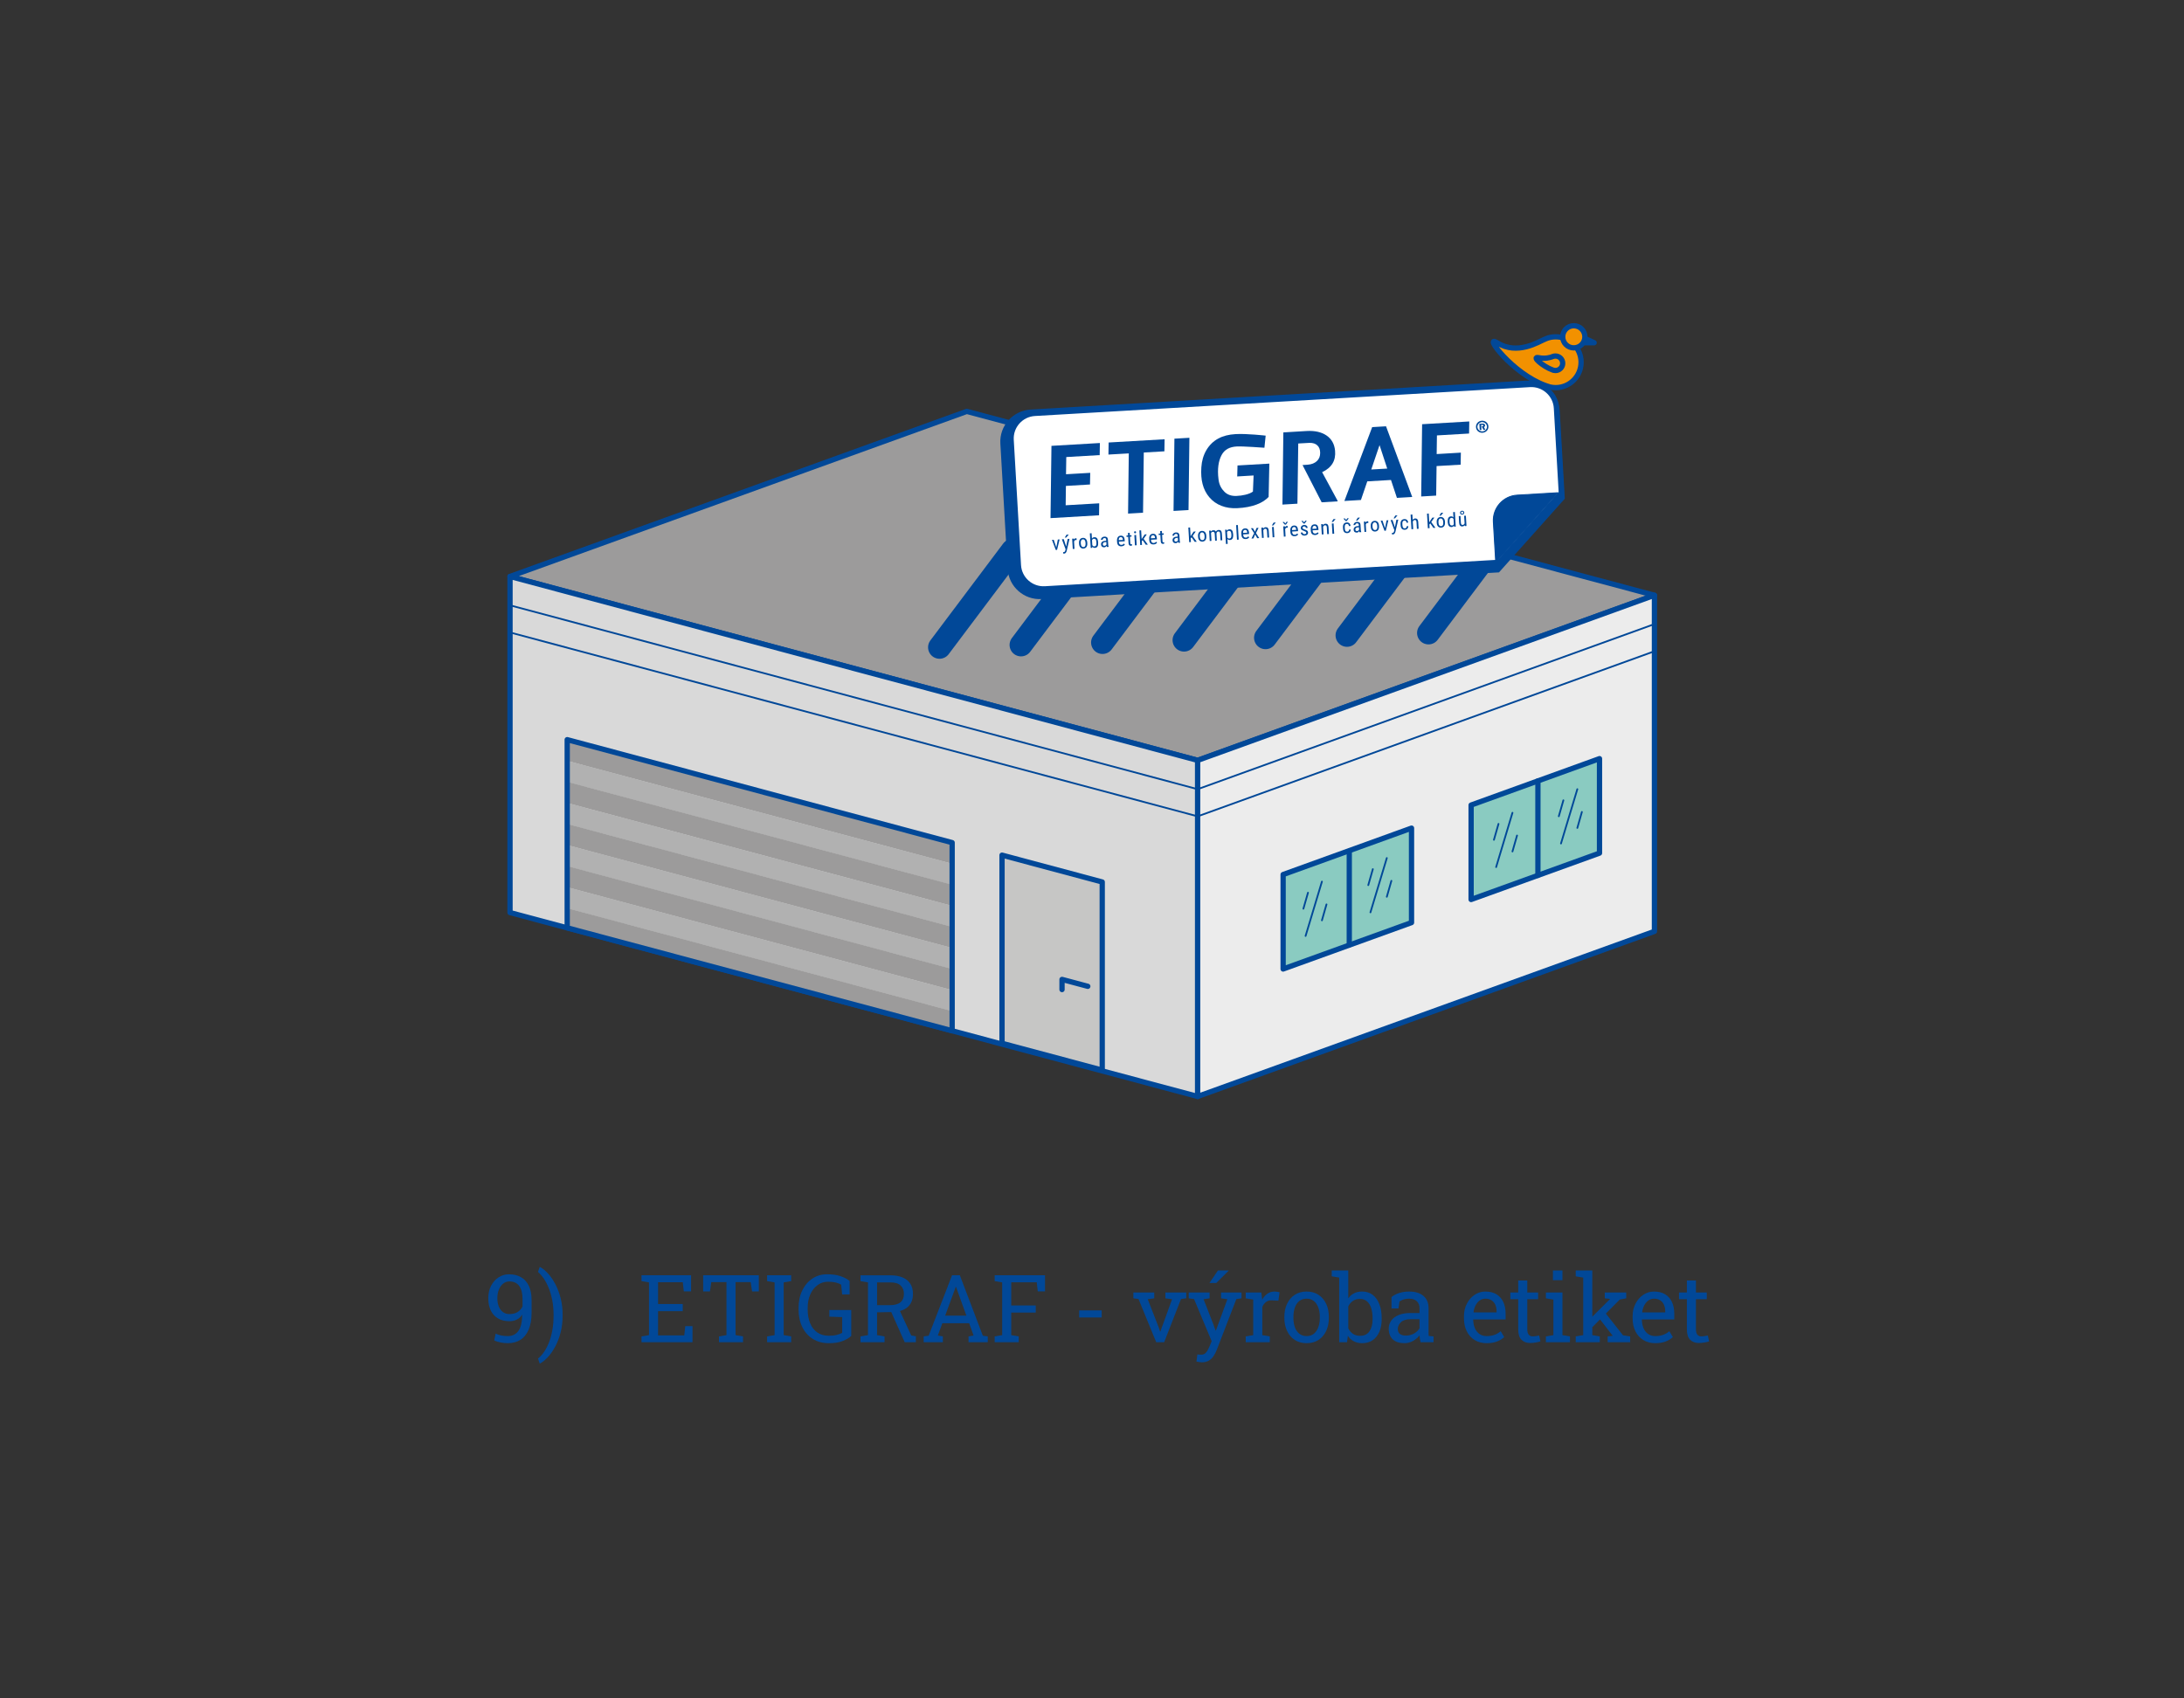 <?xml version="1.0" encoding="utf-8"?>
<!-- Generator: Adobe Illustrator 16.0.3, SVG Export Plug-In . SVG Version: 6.00 Build 0)  -->
<!DOCTYPE svg PUBLIC "-//W3C//DTD SVG 1.1//EN" "http://www.w3.org/Graphics/SVG/1.1/DTD/svg11.dtd">
<svg version="1.1" id="Vrstva_1" xmlns="http://www.w3.org/2000/svg" xmlns:xlink="http://www.w3.org/1999/xlink" x="0px" y="0px"
	 width="255.118px" height="198.425px" viewBox="0 0 255.118 198.425" enable-background="new 0 0 255.118 198.425"
	 xml:space="preserve">
<rect x="0" y="0" width="255.118" height="198.425" fill="#333333" stroke="none"/>
<polygon fill="#9C9B9B" points="139.897,88.832 59.575,67.349 112.934,48.063 193.258,69.546 "/>
<polygon fill="none" stroke="#014898" stroke-width="0.617" stroke-linecap="round" stroke-linejoin="round" stroke-miterlimit="10" points="
	139.897,88.832 59.575,67.349 112.934,48.063 193.258,69.546 "/>
<polygon fill="#D9D9D9" points="139.901,88.832 139.901,128.1 59.577,106.619 59.577,67.349 "/>
<polygon fill="none" stroke="#014898" stroke-width="0.617" stroke-linecap="round" stroke-linejoin="round" stroke-miterlimit="10" points="
	139.901,88.832 139.901,128.1 59.577,106.619 59.577,67.349 "/>
<line fill="none" x1="59.577" y1="70.718" x2="139.901" y2="92.202"/>
<line fill="none" stroke="#014898" stroke-width="0.206" stroke-linecap="round" stroke-linejoin="round" stroke-miterlimit="10" x1="59.577" y1="70.718" x2="139.901" y2="92.202"/>
<polygon fill="#9C9B9B" points="111.223,98.444 111.223,100.921 66.256,88.896 66.256,86.416 "/>
<polygon fill="#B1B1B1" points="111.223,100.903 111.223,103.382 66.256,91.357 66.256,88.879 "/>
<polygon fill="#9C9B9B" points="111.223,103.365 111.223,105.843 66.256,93.818 66.256,91.338 "/>
<polygon fill="#B1B1B1" points="111.223,105.826 111.223,108.303 66.256,96.278 66.256,93.801 "/>
<polygon fill="#9C9B9B" points="111.223,108.287 111.223,110.765 66.256,98.74 66.256,96.262 "/>
<polygon fill="#B1B1B1" points="111.223,110.746 111.223,113.225 66.256,101.203 66.256,98.72 "/>
<polygon fill="#9C9B9B" points="111.223,113.208 111.223,115.687 66.256,103.664 66.256,101.182 "/>
<polygon fill="#B1B1B1" points="111.223,115.669 111.223,118.145 66.256,106.121 66.256,103.642 "/>
<polygon fill="#9C9B9B" points="111.223,118.13 111.223,120.607 66.256,108.582 66.256,106.104 "/>
<polygon fill="#ECECEC" points="193.258,69.546 193.258,108.814 139.899,128.1 139.899,88.835 "/>
<polygon fill="none" stroke="#014898" stroke-width="0.617" stroke-linecap="round" stroke-linejoin="round" stroke-miterlimit="10" points="
	193.258,69.546 193.258,108.814 139.899,128.1 139.899,88.835 "/>
<line fill="none" x1="139.901" y1="92.202" x2="193.258" y2="72.913"/>
<line fill="none" stroke="#014898" stroke-width="0.206" stroke-linecap="round" stroke-linejoin="round" stroke-miterlimit="10" x1="139.901" y1="92.202" x2="193.258" y2="72.913"/>
<line fill="none" x1="59.577" y1="73.89" x2="139.901" y2="95.375"/>
<line fill="none" stroke="#014898" stroke-width="0.206" stroke-linecap="round" stroke-linejoin="round" stroke-miterlimit="10" x1="59.577" y1="73.89" x2="139.901" y2="95.375"/>
<line fill="none" x1="139.901" y1="95.375" x2="193.258" y2="76.086"/>
<line fill="none" stroke="#014898" stroke-width="0.206" stroke-linecap="round" stroke-linejoin="round" stroke-miterlimit="10" x1="139.901" y1="95.375" x2="193.258" y2="76.086"/>
<polygon fill="#8ACBC1" points="164.883,96.751 164.883,107.789 149.885,113.21 149.885,102.173 "/>
<polygon fill="none" stroke="#014898" stroke-width="0.617" stroke-linecap="round" stroke-linejoin="round" stroke-miterlimit="10" points="
	164.883,96.751 164.883,107.789 149.885,113.21 149.885,102.173 "/>
<polygon fill="#8ACBC1" points="186.842,88.633 186.842,99.672 171.844,105.091 171.844,94.056 "/>
<polygon fill="none" stroke="#014898" stroke-width="0.617" stroke-linecap="round" stroke-linejoin="round" stroke-miterlimit="10" points="
	186.842,88.633 186.842,99.672 171.844,105.091 171.844,94.056 "/>
<line fill="none" stroke="#014898" stroke-width="2.674" stroke-linecap="round" stroke-linejoin="round" stroke-miterlimit="10" x1="118.26" y1="64.298" x2="109.747" y2="75.626"/>
<line fill="none" stroke="#014898" stroke-width="2.674" stroke-linecap="round" stroke-linejoin="round" stroke-miterlimit="10" x1="127.778" y1="64.019" x2="119.268" y2="75.348"/>
<line fill="none" stroke="#014898" stroke-width="2.674" stroke-linecap="round" stroke-linejoin="round" stroke-miterlimit="10" x1="137.299" y1="63.741" x2="128.788" y2="75.067"/>
<line fill="none" stroke="#014898" stroke-width="2.674" stroke-linecap="round" stroke-linejoin="round" stroke-miterlimit="10" x1="146.819" y1="63.461" x2="138.307" y2="74.789"/>
<line fill="none" stroke="#014898" stroke-width="2.674" stroke-linecap="round" stroke-linejoin="round" stroke-miterlimit="10" x1="156.338" y1="63.181" x2="147.827" y2="74.508"/>
<line fill="none" stroke="#014898" stroke-width="2.674" stroke-linecap="round" stroke-linejoin="round" stroke-miterlimit="10" x1="165.858" y1="62.9" x2="157.346" y2="74.231"/>
<line fill="none" stroke="#014898" stroke-width="2.674" stroke-linecap="round" stroke-linejoin="round" stroke-miterlimit="10" x1="175.379" y1="62.621" x2="166.868" y2="73.95"/>
<path fill="#FFFFFF" d="M181.374,48.049c-0.096-1.617-1.485-2.851-3.113-2.755l-57.817,3.374c-1.625,0.095-2.863,1.484-2.77,3.101
	l0.85,14.642c0.094,1.622,1.486,2.854,3.111,2.759l53.08-3.1l7.232-8.099L181.374,48.049z"/>
<path fill="none" stroke="#014898" stroke-width="1.645" stroke-miterlimit="10" d="M181.374,48.049
	c-0.096-1.617-1.485-2.851-3.113-2.755l-57.817,3.374c-1.625,0.095-2.863,1.484-2.77,3.101l0.85,14.642
	c0.094,1.622,1.486,2.854,3.111,2.759l53.08-3.1l7.232-8.099L181.374,48.049z"/>
<path fill="#FFFFFF" d="M181.813,47.677c-0.094-1.618-1.488-2.853-3.109-2.757l-57.822,3.373c-1.623,0.095-2.863,1.484-2.77,3.103
	l0.848,14.641c0.096,1.62,1.486,2.854,3.113,2.76l53.08-3.101l7.232-8.099L181.813,47.677z"/>
<path fill="none" stroke="#014898" stroke-width="0.617" stroke-miterlimit="10" d="M181.813,47.677
	c-0.094-1.618-1.488-2.853-3.109-2.757l-57.822,3.373c-1.623,0.095-2.863,1.484-2.77,3.103l0.848,14.641
	c0.096,1.62,1.486,2.854,3.113,2.76l53.08-3.101l7.232-8.099L181.813,47.677z"/>
<path fill="#014898" d="M181.979,57.568l-4.756,0.281c-1.631,0.094-2.873,1.491-2.779,3.122l0.279,4.754L181.979,57.568z"/>
<path fill="none" stroke="#014898" stroke-width="0.112" stroke-linejoin="round" stroke-miterlimit="10" d="M181.979,57.568
	l-4.756,0.281c-1.631,0.094-2.873,1.491-2.779,3.122l0.279,4.754L181.979,57.568z"/>
<polygon fill="#014898" points="127.325,56.604 124.512,56.771 124.483,59.031 128.401,58.803 128.383,60.202 122.713,60.534 
	122.823,52.089 128.481,51.758 128.456,53.169 124.555,53.397 124.524,55.407 127.352,55.242 "/>
<polygon fill="#014898" points="136.016,52.728 133.608,52.868 133.52,59.902 131.772,60.004 131.856,52.972 129.479,53.107 
	129.502,51.698 136.04,51.319 "/>
<polygon fill="#014898" points="138.833,59.591 137.083,59.693 137.186,51.251 138.936,51.147 "/>
<path fill="#014898" d="M148.192,58.058c-0.342,0.35-0.752,0.641-1.398,0.885c-0.646,0.244-1.397,0.386-2.26,0.426
	c-0.678,0.038-1.297-0.056-1.854-0.272c-0.56-0.214-1.027-0.546-1.408-0.992c-0.379-0.445-0.646-0.965-0.795-1.553
	c-0.146-0.548-0.194-1.199-0.146-1.95c0.047-0.755,0.244-1.425,0.588-2.013c0.346-0.586,0.805-1.035,1.383-1.35
	c0.574-0.313,1.246-0.475,2.012-0.521c1.326-0.08,3.531,0.178,3.531,0.178l-0.146,1.415c0,0-2.494-0.188-3.219-0.15
	c-0.844,0.044-1.434,0.355-1.779,0.997c-0.361,0.67-0.521,1.615-0.363,2.842c0.072,0.656,0.353,1.122,0.701,1.463
	c0.353,0.345,0.814,0.502,1.398,0.477c0.678-0.024,1.494-0.19,1.92-0.509l0.078-1.881l-1.914,0.114l0.035-1.283l3.717-0.217
	L148.192,58.058z"/>
<path fill="#014898" d="M151.598,55.758l-0.043,3.089l-1.75,0.104l0.107-8.432l2.709-0.164c0.963-0.056,1.741,0.12,2.336,0.524
	c0.592,0.406,0.924,1,0.996,1.78c0.108,1.152-0.396,1.985-1.513,2.505l1.795,3.318l0.015,0.092l-1.863,0.109l-2.234-4.351
	l0.594-0.039c0.461-0.036,0.82-0.177,1.084-0.427c0.26-0.249,0.392-0.574,0.381-0.976c-0.006-0.373-0.114-0.661-0.332-0.858
	c-0.211-0.202-0.518-0.298-0.909-0.292l-1.32,0.073l-0.034,2.536L151.598,55.758z"/>
<path fill="#014898" d="M160.182,54.852l1.863-0.108l-0.898-2.741L160.182,54.852z M162.483,56.077l-2.768,0.162l-0.742,2.175
	l-1.932,0.116l3.246-8.629l1.618-0.096l3.06,8.258l-1.787,0.105L162.483,56.077z"/>
<polygon fill="#014898" points="170.622,54.287 167.809,54.452 167.762,57.902 166.012,58.004 166.12,49.561 171.629,49.239 
	171.606,50.65 167.852,50.87 167.821,53.049 170.647,52.882 "/>
<path fill="#014898" d="M173.665,50.035c-0.024,0.068-0.063,0.128-0.11,0.178c-0.048,0.056-0.104,0.099-0.173,0.131
	c-0.065,0.034-0.135,0.05-0.213,0.057c-0.071,0.004-0.145-0.007-0.213-0.03c-0.069-0.026-0.133-0.063-0.186-0.108
	c-0.057-0.049-0.1-0.104-0.135-0.167c-0.031-0.063-0.051-0.132-0.055-0.203c-0.006-0.073,0.008-0.146,0.032-0.211
	c0.027-0.067,0.064-0.127,0.115-0.182c0.047-0.052,0.104-0.095,0.168-0.126c0.065-0.032,0.138-0.054,0.211-0.059
	c0.074-0.002,0.146,0.007,0.216,0.034c0.069,0.022,0.131,0.06,0.186,0.104c0.053,0.049,0.102,0.104,0.133,0.17
	c0.033,0.063,0.053,0.131,0.057,0.205C173.702,49.899,173.69,49.969,173.665,50.035 M173.793,49.538
	c-0.045-0.086-0.101-0.154-0.168-0.215c-0.07-0.059-0.148-0.104-0.24-0.133c-0.092-0.031-0.188-0.043-0.287-0.037
	c-0.104,0.006-0.199,0.028-0.283,0.071c-0.086,0.04-0.16,0.092-0.221,0.159c-0.063,0.066-0.109,0.145-0.141,0.233
	c-0.031,0.088-0.05,0.185-0.039,0.284c0.004,0.1,0.026,0.19,0.069,0.272c0.039,0.086,0.097,0.156,0.162,0.213
	c0.069,0.061,0.149,0.104,0.242,0.137c0.092,0.031,0.188,0.041,0.291,0.038c0.104-0.007,0.194-0.032,0.282-0.072
	c0.086-0.042,0.158-0.096,0.222-0.161c0.062-0.066,0.108-0.143,0.142-0.233c0.032-0.084,0.045-0.178,0.041-0.278
	C173.86,49.714,173.834,49.624,173.793,49.538"/>
<path fill="#014898" d="M173.036,49.963l0.014,0.267l-0.198,0.011l-0.045-0.729l0.364-0.021c0.015,0,0.035,0,0.064,0
	c0.031,0,0.064,0.006,0.1,0.017c0.033,0.012,0.064,0.03,0.092,0.06c0.029,0.03,0.046,0.069,0.048,0.125
	c0.002,0.035-0.002,0.063-0.015,0.087c-0.01,0.026-0.021,0.043-0.035,0.061l-0.045,0.035l-0.034,0.021l0.157,0.31l-0.215,0.012
	l-0.209-0.402h0.012l0.035-0.003c0.027-0.002,0.06-0.008,0.092-0.024c0.033-0.013,0.05-0.042,0.048-0.086
	c-0.002-0.022-0.015-0.041-0.033-0.054c-0.019-0.013-0.051-0.019-0.103-0.017l-0.112,0.006l0.01,0.18L173.036,49.963z"/>
<polygon fill="#014898" points="123.387,63.952 123.569,63.032 123.774,63.02 123.477,64.244 123.327,64.252 122.883,63.074 
	123.088,63.063 "/>
<path fill="#014898" d="M124.584,62.469l0.26-0.015l-0.291,0.343l-0.174,0.01L124.584,62.469z M124.54,63.854l0.176-0.886
	l0.217-0.015l-0.326,1.396c-0.023,0.103-0.063,0.184-0.117,0.242c-0.053,0.056-0.115,0.086-0.184,0.09
	c-0.029,0.002-0.066-0.003-0.109-0.011l-0.008-0.166l0.045,0.002c0.059-0.005,0.104-0.021,0.135-0.051
	c0.031-0.029,0.057-0.075,0.072-0.144l0.033-0.138l-0.434-1.169l0.219-0.013L124.54,63.854z"/>
<path fill="#014898" d="M125.766,63.091c-0.027-0.004-0.059-0.006-0.092-0.001c-0.105,0.004-0.174,0.063-0.209,0.177l0.049,0.86
	l-0.201,0.01l-0.072-1.2l0.201-0.014l0.008,0.122c0.049-0.098,0.121-0.151,0.223-0.157c0.033-0.002,0.061,0.002,0.08,0.011
	L125.766,63.091z"/>
<path fill="#014898" d="M126.254,63.537c0.008,0.124,0.037,0.218,0.092,0.288c0.055,0.067,0.125,0.098,0.209,0.095
	c0.178-0.011,0.264-0.144,0.254-0.394l-0.008-0.135c-0.008-0.123-0.037-0.219-0.092-0.286c-0.055-0.069-0.125-0.102-0.209-0.096
	c-0.084,0.004-0.148,0.043-0.195,0.117c-0.047,0.075-0.066,0.173-0.059,0.295L126.254,63.537z M126.043,63.436
	c-0.01-0.176,0.027-0.315,0.107-0.422c0.082-0.106,0.195-0.165,0.338-0.174c0.146-0.008,0.264,0.036,0.357,0.13
	c0.092,0.095,0.146,0.228,0.158,0.396l0.008,0.126c0.01,0.176-0.025,0.316-0.107,0.423s-0.193,0.162-0.342,0.171
	c-0.143,0.012-0.26-0.033-0.354-0.127c-0.092-0.094-0.146-0.224-0.158-0.393L126.043,63.436z"/>
<path fill="#014898" d="M128.069,63.318c-0.008-0.144-0.033-0.242-0.078-0.301c-0.045-0.057-0.111-0.085-0.205-0.076
	c-0.105,0.004-0.18,0.063-0.225,0.174l0.033,0.571c0.057,0.106,0.141,0.157,0.246,0.15c0.092-0.006,0.156-0.042,0.191-0.103
	c0.035-0.065,0.054-0.165,0.046-0.294L128.069,63.318z M128.278,63.418c0.01,0.187-0.014,0.331-0.08,0.43
	c-0.064,0.1-0.16,0.151-0.293,0.161c-0.133,0.006-0.236-0.042-0.309-0.147v0.143l-0.186,0.011l-0.102-1.705l0.203-0.014l0.039,0.637
	c0.061-0.106,0.152-0.164,0.277-0.17c0.137-0.008,0.24,0.032,0.316,0.12c0.07,0.09,0.113,0.229,0.127,0.417L128.278,63.418z"/>
<path fill="#014898" d="M129.016,63.765c0.051-0.006,0.096-0.019,0.141-0.05c0.043-0.029,0.072-0.064,0.094-0.105l-0.018-0.287
	l-0.115,0.008c-0.096,0.009-0.172,0.032-0.225,0.074c-0.053,0.046-0.078,0.104-0.072,0.177c0.002,0.067,0.02,0.119,0.051,0.144
	C128.903,63.753,128.948,63.77,129.016,63.765 M129.297,63.904c-0.014-0.024-0.025-0.067-0.035-0.129
	c-0.066,0.104-0.154,0.161-0.266,0.169c-0.113,0.008-0.203-0.02-0.271-0.077c-0.067-0.057-0.104-0.143-0.108-0.252
	c-0.009-0.121,0.028-0.224,0.108-0.299c0.084-0.077,0.198-0.118,0.349-0.13l0.147-0.01l-0.007-0.128
	c-0.004-0.069-0.022-0.122-0.059-0.15c-0.035-0.027-0.086-0.039-0.152-0.035c-0.063,0.004-0.11,0.022-0.146,0.062
	c-0.037,0.038-0.053,0.083-0.051,0.138l-0.203,0.012c-0.004-0.063,0.015-0.123,0.045-0.181c0.037-0.059,0.084-0.104,0.146-0.139
	c0.063-0.036,0.133-0.057,0.211-0.061c0.127-0.007,0.225,0.017,0.295,0.072c0.07,0.06,0.107,0.145,0.117,0.265l0.035,0.604
	c0.008,0.092,0.022,0.173,0.053,0.239l0.002,0.019L129.297,63.904z"/>
<path fill="#014898" d="M130.918,62.752c-0.084,0.005-0.146,0.035-0.185,0.095c-0.037,0.058-0.055,0.145-0.053,0.263l0.487-0.026
	l-0.002-0.029c-0.01-0.111-0.037-0.192-0.078-0.236C131.051,62.767,130.993,62.747,130.918,62.752 M131.004,63.827
	c-0.156,0.01-0.277-0.03-0.363-0.112c-0.09-0.085-0.139-0.213-0.15-0.386l-0.012-0.146c-0.006-0.179,0.023-0.321,0.1-0.428
	c0.078-0.107,0.187-0.163,0.328-0.172c0.146-0.008,0.258,0.031,0.334,0.115c0.078,0.084,0.123,0.223,0.135,0.411l0.008,0.13
	l-0.692,0.039l0.002,0.029c0.007,0.128,0.037,0.221,0.093,0.275c0.055,0.058,0.127,0.082,0.223,0.076
	c0.059-0.005,0.109-0.019,0.154-0.044c0.045-0.021,0.084-0.059,0.123-0.111l0.11,0.121
	C131.315,63.747,131.184,63.814,131.004,63.827"/>
<path fill="#014898" d="M131.963,62.251l0.014,0.292l0.191-0.012l0.008,0.159l-0.186,0.012l0.04,0.747
	c0.005,0.045,0.015,0.081,0.031,0.104c0.017,0.023,0.045,0.036,0.084,0.031c0.026-0.002,0.058-0.008,0.082-0.018l0.008,0.167
	c-0.049,0.015-0.094,0.024-0.141,0.03c-0.082,0.005-0.144-0.021-0.189-0.076c-0.047-0.05-0.071-0.128-0.075-0.229l-0.043-0.746
	l-0.191,0.011l-0.01-0.158l0.188-0.011l-0.017-0.292L131.963,62.251z"/>
<path fill="#014898" d="M132.78,63.702l-0.205,0.011l-0.068-1.2l0.203-0.014L132.78,63.702z M132.706,62.183
	c0.002,0.031-0.004,0.059-0.022,0.08c-0.019,0.025-0.045,0.039-0.084,0.041c-0.039,0.002-0.067-0.008-0.091-0.028
	c-0.02-0.021-0.03-0.049-0.032-0.082c-0.002-0.033,0.006-0.06,0.024-0.087c0.019-0.022,0.043-0.037,0.082-0.037
	c0.041-0.004,0.068,0.008,0.092,0.029C132.694,62.121,132.706,62.148,132.706,62.183"/>
<polygon fill="#014898" points="133.473,63.109 133.372,63.234 133.397,63.665 133.194,63.677 133.094,61.972 133.297,61.959 
	133.358,62.979 133.715,62.439 133.958,62.429 133.59,62.951 134.081,63.627 133.844,63.641 "/>
<path fill="#014898" d="M134.674,62.531c-0.084,0.005-0.146,0.04-0.182,0.096c-0.035,0.059-0.056,0.146-0.054,0.265l0.485-0.028
	v-0.028c-0.01-0.111-0.036-0.192-0.075-0.239C134.807,62.55,134.75,62.525,134.674,62.531 M134.762,63.606
	c-0.154,0.009-0.275-0.027-0.365-0.112c-0.088-0.083-0.137-0.214-0.148-0.385l-0.008-0.146c-0.012-0.178,0.021-0.32,0.096-0.429
	c0.074-0.104,0.185-0.163,0.328-0.17c0.146-0.011,0.256,0.027,0.336,0.114c0.074,0.084,0.123,0.224,0.135,0.411l0.007,0.13
	l-0.692,0.04l0.002,0.03c0.008,0.127,0.039,0.22,0.092,0.272c0.053,0.056,0.127,0.082,0.223,0.078
	c0.057-0.005,0.111-0.021,0.156-0.044c0.043-0.022,0.086-0.062,0.121-0.109l0.115,0.117
	C135.071,63.528,134.944,63.598,134.762,63.606"/>
<path fill="#014898" d="M135.721,62.032l0.016,0.289l0.188-0.01l0.011,0.159l-0.188,0.01l0.043,0.747
	c0.002,0.047,0.015,0.082,0.027,0.107c0.021,0.022,0.051,0.032,0.088,0.03c0.027-0.003,0.053-0.008,0.082-0.016l0.006,0.161
	c-0.043,0.02-0.092,0.029-0.141,0.031c-0.078,0.005-0.143-0.018-0.188-0.071c-0.043-0.053-0.07-0.13-0.076-0.231l-0.045-0.746
	l-0.189,0.011l-0.008-0.158l0.188-0.012l-0.016-0.289L135.721,62.032z"/>
<path fill="#014898" d="M137.37,63.276c0.049-0.002,0.096-0.019,0.142-0.049c0.043-0.029,0.073-0.065,0.092-0.105l-0.019-0.287
	l-0.112,0.007c-0.099,0.01-0.171,0.034-0.226,0.076c-0.055,0.045-0.078,0.102-0.074,0.174c0.004,0.068,0.021,0.118,0.052,0.147
	C137.252,63.269,137.301,63.28,137.37,63.276 M137.651,63.417c-0.018-0.025-0.027-0.067-0.035-0.13
	c-0.066,0.104-0.156,0.163-0.266,0.17c-0.115,0.006-0.203-0.02-0.27-0.077c-0.068-0.058-0.105-0.141-0.111-0.253
	c-0.006-0.121,0.031-0.223,0.113-0.299c0.082-0.076,0.194-0.117,0.344-0.13l0.15-0.008l-0.007-0.128
	c-0.004-0.071-0.024-0.123-0.06-0.151c-0.034-0.028-0.088-0.04-0.153-0.036c-0.06,0.004-0.108,0.023-0.146,0.063
	c-0.035,0.037-0.053,0.082-0.049,0.138l-0.203,0.011c-0.004-0.063,0.01-0.12,0.047-0.18c0.033-0.059,0.08-0.104,0.145-0.141
	c0.061-0.036,0.129-0.056,0.207-0.06c0.127-0.007,0.227,0.018,0.297,0.074c0.068,0.058,0.109,0.145,0.115,0.26l0.037,0.606
	c0.004,0.095,0.023,0.174,0.051,0.239l0.002,0.019L137.651,63.417z"/>
<polygon fill="#014898" points="139.19,62.773 139.088,62.9 139.114,63.33 138.913,63.344 138.813,61.637 139.014,61.625 
	139.075,62.646 139.432,62.106 139.676,62.093 139.311,62.617 139.797,63.291 139.561,63.305 "/>
<path fill="#014898" d="M140.155,62.726c0.008,0.126,0.039,0.22,0.092,0.286c0.055,0.069,0.123,0.1,0.209,0.096
	c0.18-0.011,0.267-0.14,0.256-0.391l-0.008-0.136c-0.008-0.125-0.039-0.219-0.094-0.289c-0.055-0.067-0.123-0.099-0.209-0.095
	c-0.084,0.006-0.146,0.044-0.195,0.118c-0.045,0.076-0.065,0.174-0.059,0.297L140.155,62.726z M139.946,62.622
	c-0.012-0.172,0.027-0.313,0.107-0.419c0.08-0.108,0.193-0.167,0.336-0.176c0.146-0.009,0.264,0.036,0.359,0.131
	c0.092,0.093,0.146,0.225,0.157,0.396l0.007,0.127c0.01,0.174-0.025,0.313-0.107,0.422c-0.082,0.105-0.193,0.163-0.338,0.171
	c-0.146,0.008-0.264-0.033-0.355-0.128c-0.094-0.094-0.146-0.224-0.158-0.39L139.946,62.622z"/>
<path fill="#014898" d="M141.432,61.99l0.012,0.11c0.07-0.093,0.168-0.143,0.293-0.15c0.137-0.009,0.238,0.045,0.299,0.157
	c0.07-0.121,0.178-0.185,0.316-0.192c0.23-0.016,0.354,0.117,0.377,0.395l0.047,0.806l-0.203,0.014l-0.047-0.791
	c-0.004-0.087-0.025-0.149-0.061-0.192c-0.035-0.039-0.088-0.058-0.164-0.053c-0.062,0.004-0.111,0.028-0.146,0.077
	c-0.035,0.05-0.055,0.108-0.057,0.18l0.045,0.805l-0.201,0.013l-0.049-0.799c-0.01-0.167-0.086-0.247-0.225-0.239
	c-0.103,0.007-0.17,0.06-0.207,0.161l0.053,0.9l-0.203,0.015l-0.07-1.204L141.432,61.99z"/>
<path fill="#014898" d="M143.838,62.398c-0.008-0.136-0.035-0.234-0.08-0.294c-0.049-0.062-0.117-0.091-0.213-0.086
	c-0.099,0.007-0.17,0.059-0.215,0.157l0.037,0.623c0.055,0.089,0.133,0.13,0.231,0.124c0.092-0.005,0.157-0.041,0.196-0.105
	c0.039-0.068,0.056-0.167,0.05-0.302L143.838,62.398z M144.047,62.496c0.012,0.191-0.017,0.336-0.08,0.433
	c-0.066,0.098-0.164,0.152-0.293,0.161c-0.125,0.004-0.225-0.036-0.297-0.122l0.031,0.574l-0.199,0.015l-0.099-1.665l0.185-0.011
	l0.02,0.133c0.061-0.107,0.156-0.163,0.283-0.174c0.137-0.006,0.24,0.033,0.313,0.122c0.074,0.087,0.117,0.225,0.129,0.406
	L144.047,62.496z"/>
<rect x="144.405" y="61.305" transform="matrix(-0.998 0.058 -0.058 -0.998 292.368 115.85)" fill="#014898" width="0.202" height="1.707"/>
<path fill="#014898" d="M145.44,61.903c-0.084,0.005-0.145,0.036-0.184,0.096c-0.035,0.059-0.055,0.146-0.053,0.262l0.489-0.027
	l-0.002-0.025c-0.012-0.113-0.039-0.194-0.078-0.242C145.573,61.921,145.516,61.897,145.44,61.903 M145.526,62.979
	c-0.154,0.009-0.275-0.03-0.363-0.114c-0.088-0.085-0.141-0.213-0.147-0.385l-0.011-0.146c-0.012-0.178,0.021-0.32,0.097-0.428
	c0.073-0.105,0.188-0.163,0.33-0.172c0.146-0.008,0.256,0.029,0.334,0.116c0.075,0.084,0.123,0.224,0.135,0.41l0.006,0.131
	l-0.692,0.041l0.004,0.027c0.008,0.128,0.037,0.222,0.092,0.276c0.051,0.055,0.127,0.081,0.219,0.074
	c0.061-0.004,0.115-0.018,0.158-0.044c0.043-0.021,0.084-0.06,0.121-0.108l0.115,0.117C145.836,62.9,145.708,62.97,145.526,62.979"
	/>
<polygon fill="#014898" points="146.594,62.129 146.782,61.679 147.016,61.665 146.715,62.278 147.094,62.865 146.86,62.88 
	146.614,62.441 146.422,62.904 146.186,62.918 146.499,62.29 146.125,61.717 146.36,61.704 "/>
<path fill="#014898" d="M147.538,61.633l0.014,0.131c0.072-0.105,0.171-0.161,0.294-0.17c0.219-0.013,0.34,0.123,0.358,0.405
	l0.047,0.798l-0.203,0.012L148,62.019c-0.004-0.091-0.025-0.158-0.062-0.197c-0.033-0.035-0.084-0.054-0.147-0.05
	c-0.054,0.004-0.097,0.021-0.133,0.056c-0.041,0.035-0.068,0.081-0.091,0.135l0.05,0.873l-0.201,0.012l-0.072-1.201L147.538,61.633z
	"/>
<path fill="#014898" d="M148.86,62.763l-0.201,0.011l-0.07-1.2l0.203-0.012L148.86,62.763z M148.77,61.058l0.258-0.016l-0.289,0.344
	l-0.17,0.009L148.77,61.058z"/>
<path fill="#014898" d="M150.422,61.648c-0.027-0.001-0.06-0.003-0.09-0.001c-0.105,0.005-0.176,0.066-0.209,0.18l0.047,0.858
	l-0.201,0.013l-0.07-1.201l0.199-0.013l0.01,0.122c0.049-0.1,0.121-0.15,0.223-0.158c0.033-0.002,0.06,0.002,0.08,0.012
	L150.422,61.648z M150.145,61.164l0.125-0.196l0.174-0.007v0.009l-0.232,0.318l-0.121,0.009l-0.264-0.292l-0.002-0.01l0.17-0.012
	L150.145,61.164z"/>
<path fill="#014898" d="M151.159,61.57c-0.084,0.005-0.145,0.036-0.182,0.095c-0.039,0.057-0.057,0.146-0.055,0.265l0.49-0.03
	v-0.026c-0.015-0.115-0.039-0.191-0.08-0.24C151.293,61.586,151.237,61.566,151.159,61.57 M151.245,62.646
	c-0.154,0.009-0.274-0.028-0.365-0.114c-0.084-0.084-0.137-0.212-0.147-0.386l-0.006-0.145c-0.013-0.18,0.021-0.319,0.094-0.428
	c0.076-0.106,0.187-0.167,0.33-0.175c0.146-0.006,0.259,0.032,0.336,0.117c0.074,0.087,0.121,0.223,0.134,0.412l0.01,0.13
	l-0.695,0.041l0.002,0.026c0.006,0.129,0.039,0.221,0.09,0.278c0.055,0.055,0.129,0.077,0.221,0.073
	c0.063-0.004,0.115-0.017,0.158-0.041c0.045-0.026,0.084-0.063,0.123-0.111l0.111,0.117
	C151.557,62.567,151.424,62.634,151.245,62.646"/>
<path fill="#014898" d="M152.338,61.037l0.125-0.197l0.176-0.01l0.002,0.01l-0.236,0.319l-0.121,0.011l-0.264-0.293v-0.011
	l0.17-0.01L152.338,61.037z M152.588,62.237c-0.002-0.044-0.019-0.079-0.053-0.108c-0.035-0.028-0.103-0.06-0.197-0.095
	c-0.111-0.037-0.191-0.07-0.238-0.1c-0.047-0.028-0.08-0.062-0.109-0.099c-0.023-0.039-0.035-0.085-0.041-0.141
	c-0.004-0.096,0.029-0.184,0.1-0.249c0.07-0.071,0.16-0.106,0.277-0.114c0.119-0.007,0.219,0.023,0.297,0.088
	c0.078,0.062,0.121,0.148,0.127,0.253l-0.203,0.012c-0.004-0.053-0.024-0.099-0.063-0.137c-0.041-0.036-0.088-0.049-0.146-0.047
	c-0.062,0.004-0.107,0.021-0.142,0.052c-0.028,0.033-0.045,0.075-0.043,0.124c0.005,0.04,0.019,0.073,0.043,0.093
	c0.027,0.024,0.089,0.052,0.185,0.087c0.158,0.047,0.264,0.1,0.32,0.148c0.059,0.053,0.09,0.12,0.094,0.205
	c0.006,0.104-0.027,0.188-0.099,0.257c-0.069,0.064-0.168,0.104-0.293,0.112c-0.129,0.006-0.235-0.022-0.319-0.09
	c-0.084-0.068-0.131-0.156-0.138-0.266l0.205-0.014c0.007,0.065,0.029,0.119,0.072,0.154c0.043,0.034,0.098,0.049,0.172,0.045
	c0.065-0.004,0.117-0.022,0.147-0.054C152.579,62.327,152.592,62.286,152.588,62.237"/>
<path fill="#014898" d="M153.547,61.431c-0.084,0.004-0.146,0.035-0.185,0.095c-0.036,0.056-0.055,0.146-0.053,0.265l0.489-0.032
	l-0.002-0.023c-0.012-0.113-0.041-0.193-0.08-0.242C153.68,61.446,153.624,61.427,153.547,61.431 M153.633,62.506
	c-0.158,0.008-0.275-0.029-0.365-0.114c-0.086-0.082-0.137-0.209-0.148-0.384l-0.008-0.146c-0.012-0.179,0.023-0.321,0.098-0.43
	c0.074-0.105,0.185-0.162,0.328-0.172c0.146-0.009,0.258,0.032,0.334,0.114c0.076,0.087,0.121,0.227,0.135,0.413l0.007,0.131
	l-0.691,0.039v0.028c0.009,0.13,0.039,0.222,0.093,0.274c0.055,0.056,0.129,0.084,0.223,0.075c0.061-0.002,0.111-0.017,0.156-0.042
	c0.043-0.022,0.084-0.061,0.123-0.109l0.11,0.119C153.944,62.429,153.815,62.495,153.633,62.506"/>
<path fill="#014898" d="M154.522,61.226l0.016,0.132c0.072-0.107,0.17-0.165,0.293-0.171c0.221-0.011,0.34,0.123,0.359,0.405
	l0.045,0.798l-0.203,0.014l-0.043-0.792c-0.008-0.094-0.025-0.157-0.061-0.195c-0.037-0.039-0.084-0.056-0.152-0.054
	c-0.049,0.003-0.092,0.023-0.133,0.06c-0.037,0.034-0.066,0.079-0.088,0.131l0.051,0.876l-0.203,0.009l-0.07-1.2L154.522,61.226z"/>
<path fill="#014898" d="M155.85,62.354l-0.205,0.013l-0.07-1.202l0.203-0.013L155.85,62.354z M155.756,60.65l0.26-0.015
	l-0.291,0.341l-0.17,0.013L155.756,60.65z"/>
<path fill="#014898" d="M157.249,60.75l0.125-0.195l0.176-0.011v0.011l-0.235,0.319l-0.117,0.008l-0.266-0.29v-0.011l0.168-0.01
	L157.249,60.75z M157.377,62.119c0.067-0.003,0.121-0.029,0.16-0.07c0.039-0.044,0.057-0.104,0.057-0.178l0.191-0.011
	c0.002,0.116-0.035,0.217-0.109,0.294c-0.076,0.083-0.172,0.126-0.287,0.132c-0.154,0.008-0.273-0.03-0.361-0.12
	c-0.084-0.088-0.133-0.227-0.145-0.412l-0.008-0.131c-0.01-0.183,0.021-0.319,0.096-0.419c0.076-0.1,0.189-0.153,0.342-0.165
	c0.129-0.005,0.232,0.028,0.313,0.101c0.08,0.074,0.125,0.178,0.138,0.313l-0.191,0.01c-0.012-0.09-0.036-0.152-0.079-0.193
	c-0.041-0.046-0.097-0.063-0.166-0.058c-0.091,0.004-0.154,0.036-0.195,0.096c-0.041,0.059-0.057,0.155-0.051,0.287l0.008,0.154
	c0.008,0.14,0.035,0.238,0.084,0.295C157.215,62.099,157.286,62.123,157.377,62.119"/>
<path fill="#014898" d="M158.602,60.481l0.258-0.013l-0.291,0.345l-0.17,0.008L158.602,60.481z M158.524,62.04
	c0.049-0.002,0.096-0.019,0.141-0.047c0.041-0.031,0.074-0.065,0.092-0.107l-0.016-0.284l-0.115,0.007
	c-0.098,0.005-0.174,0.031-0.227,0.075c-0.053,0.043-0.078,0.101-0.074,0.173c0.006,0.071,0.021,0.118,0.053,0.146
	C158.409,62.032,158.456,62.045,158.524,62.04 M158.803,62.183c-0.014-0.026-0.023-0.068-0.033-0.132
	c-0.066,0.107-0.154,0.167-0.27,0.173c-0.109,0.004-0.197-0.021-0.267-0.078s-0.104-0.143-0.11-0.254
	c-0.006-0.122,0.028-0.221,0.112-0.298c0.078-0.076,0.195-0.119,0.345-0.13l0.149-0.008l-0.006-0.129
	c-0.007-0.073-0.024-0.121-0.062-0.149c-0.031-0.03-0.086-0.041-0.149-0.038c-0.063,0.004-0.113,0.024-0.147,0.064
	c-0.035,0.035-0.056,0.082-0.052,0.133l-0.203,0.015c-0.004-0.061,0.015-0.124,0.048-0.178c0.032-0.062,0.084-0.106,0.145-0.141
	c0.063-0.036,0.131-0.06,0.211-0.063c0.125-0.006,0.225,0.021,0.293,0.077c0.072,0.058,0.111,0.142,0.117,0.26l0.035,0.608
	c0.008,0.09,0.026,0.169,0.055,0.237l0.002,0.016L158.803,62.183z"/>
<path fill="#014898" d="M159.84,61.1c-0.029-0.002-0.06-0.002-0.09-0.002c-0.105,0.007-0.176,0.066-0.211,0.18l0.049,0.858
	l-0.201,0.013l-0.07-1.202l0.195-0.012l0.012,0.123c0.049-0.1,0.125-0.153,0.225-0.16c0.029,0,0.058,0.005,0.08,0.013L159.84,61.1z"
	/>
<path fill="#014898" d="M160.329,61.546c0.006,0.125,0.037,0.222,0.094,0.288c0.054,0.067,0.123,0.1,0.207,0.096
	c0.181-0.011,0.267-0.142,0.256-0.391l-0.01-0.139c-0.008-0.12-0.037-0.218-0.092-0.284c-0.057-0.069-0.125-0.103-0.209-0.098
	c-0.084,0.009-0.148,0.048-0.193,0.121c-0.049,0.074-0.065,0.172-0.059,0.293L160.329,61.546z M160.12,61.446
	c-0.01-0.174,0.025-0.315,0.105-0.419c0.082-0.11,0.197-0.168,0.34-0.175c0.145-0.011,0.264,0.033,0.357,0.127
	c0.094,0.095,0.145,0.229,0.158,0.396l0.006,0.128c0.01,0.174-0.025,0.314-0.107,0.422c-0.08,0.105-0.193,0.163-0.34,0.174
	c-0.143,0.006-0.264-0.035-0.354-0.13c-0.097-0.094-0.146-0.224-0.16-0.392L160.12,61.446z"/>
<polygon fill="#014898" points="161.788,61.708 161.969,60.792 162.178,60.78 161.879,62.003 161.727,62.012 161.282,60.83 
	161.491,60.821 "/>
<path fill="#014898" d="M162.987,60.227l0.258-0.017l-0.291,0.345l-0.168,0.01L162.987,60.227z M162.942,61.611l0.174-0.888
	l0.219-0.012l-0.328,1.395c-0.022,0.105-0.063,0.186-0.114,0.243c-0.054,0.056-0.115,0.086-0.187,0.09
	c-0.026,0.002-0.063-0.002-0.106-0.009l-0.011-0.17l0.045,0.002c0.06-0.002,0.105-0.018,0.136-0.045
	c0.032-0.029,0.058-0.079,0.076-0.146l0.03-0.139l-0.436-1.171l0.223-0.013L162.942,61.611z"/>
<path fill="#014898" d="M164.106,61.727c0.066-0.005,0.121-0.027,0.158-0.07c0.039-0.045,0.059-0.102,0.059-0.177l0.189-0.013
	c0.002,0.116-0.035,0.215-0.109,0.297c-0.076,0.081-0.172,0.124-0.287,0.13c-0.154,0.008-0.273-0.031-0.359-0.12
	c-0.088-0.089-0.135-0.226-0.146-0.411l-0.008-0.131c-0.01-0.183,0.021-0.321,0.099-0.42c0.073-0.1,0.188-0.153,0.342-0.164
	c0.127-0.007,0.229,0.027,0.309,0.099c0.08,0.075,0.127,0.179,0.139,0.313l-0.191,0.01c-0.01-0.09-0.034-0.152-0.077-0.195
	c-0.043-0.044-0.099-0.061-0.168-0.057c-0.091,0.004-0.154,0.039-0.195,0.098s-0.06,0.155-0.051,0.287l0.008,0.153
	c0.011,0.142,0.035,0.238,0.084,0.293C163.942,61.706,164.012,61.73,164.106,61.727"/>
<path fill="#014898" d="M165.02,60.736c0.072-0.101,0.168-0.155,0.287-0.161c0.221-0.015,0.338,0.122,0.359,0.404l0.047,0.798
	l-0.203,0.013l-0.045-0.789c-0.008-0.095-0.025-0.161-0.062-0.198c-0.034-0.038-0.086-0.055-0.149-0.05
	c-0.049,0.002-0.094,0.022-0.133,0.057c-0.037,0.035-0.068,0.079-0.09,0.132l0.051,0.874l-0.205,0.012l-0.099-1.705l0.203-0.012
	L165.02,60.736z"/>
<polygon fill="#014898" points="167.071,61.147 166.969,61.274 166.995,61.704 166.792,61.717 166.692,60.012 166.895,59.997 
	166.952,61.017 167.311,60.479 167.553,60.466 167.188,60.991 167.676,61.663 167.438,61.677 "/>
<path fill="#014898" d="M168.338,59.914l0.256-0.014l-0.289,0.343l-0.172,0.009L168.338,59.914z M168.034,61.098
	c0.008,0.123,0.039,0.22,0.094,0.288c0.054,0.068,0.123,0.099,0.209,0.094c0.181-0.013,0.261-0.143,0.254-0.392l-0.008-0.135
	c-0.008-0.125-0.037-0.219-0.094-0.289c-0.053-0.068-0.123-0.1-0.209-0.095c-0.084,0.006-0.148,0.045-0.193,0.119
	c-0.047,0.074-0.067,0.173-0.059,0.293L168.034,61.098z M167.825,60.997c-0.012-0.176,0.023-0.316,0.107-0.422
	c0.082-0.106,0.195-0.165,0.338-0.173c0.143-0.009,0.262,0.032,0.355,0.128c0.094,0.092,0.146,0.227,0.162,0.397l0.004,0.124
	c0.01,0.175-0.025,0.314-0.105,0.422c-0.082,0.106-0.195,0.165-0.342,0.171c-0.145,0.007-0.264-0.034-0.355-0.126
	c-0.092-0.093-0.145-0.225-0.156-0.393L167.825,60.997z"/>
<path fill="#014898" d="M169.321,61.022c0.008,0.133,0.035,0.231,0.08,0.293c0.045,0.06,0.113,0.087,0.207,0.081
	c0.102-0.004,0.176-0.06,0.219-0.159l-0.037-0.606c-0.057-0.091-0.135-0.134-0.231-0.13c-0.093,0.006-0.158,0.041-0.197,0.107
	c-0.034,0.066-0.053,0.161-0.045,0.294L169.321,61.022z M169.112,60.923c-0.01-0.184,0.016-0.329,0.082-0.43
	c0.066-0.102,0.164-0.156,0.301-0.164c0.117-0.006,0.215,0.035,0.287,0.124l-0.037-0.621l0.203-0.013l0.1,1.706l-0.188,0.013
	l-0.018-0.132c-0.059,0.104-0.154,0.164-0.275,0.169c-0.131,0.006-0.234-0.034-0.313-0.127c-0.078-0.091-0.125-0.229-0.137-0.401
	L169.112,60.923z"/>
<path fill="#014898" d="M170.665,59.908c0.002,0.034,0.019,0.063,0.045,0.087c0.023,0.025,0.06,0.036,0.099,0.031
	c0.034-0.002,0.065-0.012,0.092-0.04c0.022-0.025,0.035-0.055,0.033-0.093c-0.002-0.036-0.019-0.065-0.045-0.091
	c-0.027-0.026-0.06-0.034-0.099-0.033c-0.037,0.002-0.067,0.016-0.094,0.044C170.672,59.842,170.665,59.873,170.665,59.908
	 M171.045,59.883c0.004,0.068-0.021,0.123-0.063,0.17c-0.045,0.044-0.104,0.069-0.17,0.073c-0.071,0.004-0.131-0.014-0.183-0.052
	c-0.051-0.043-0.075-0.097-0.082-0.159c-0.002-0.064,0.021-0.118,0.062-0.167c0.047-0.051,0.104-0.074,0.175-0.079
	c0.069-0.004,0.131,0.017,0.182,0.059C171.014,59.77,171.042,59.821,171.045,59.883 M171.102,61.357
	c-0.063,0.089-0.16,0.138-0.287,0.146c-0.115,0.006-0.201-0.026-0.264-0.101c-0.061-0.068-0.096-0.177-0.105-0.321l-0.045-0.783
	l0.203-0.009l0.043,0.767c0.01,0.188,0.074,0.278,0.191,0.271c0.123-0.008,0.207-0.066,0.246-0.176l-0.056-0.889l0.203-0.013
	l0.072,1.202l-0.191,0.01L171.102,61.357z"/>
<polygon fill="none" stroke="#014898" stroke-width="0.617" stroke-linecap="round" stroke-linejoin="round" stroke-miterlimit="10" points="
	111.223,98.444 111.223,120.425 66.256,108.399 66.256,86.416 "/>
<polygon fill="#C6C6C5" points="128.754,103.042 128.754,125.024 117.049,121.891 117.049,99.908 "/>
<polygon fill="none" stroke="#014898" stroke-width="0.617" stroke-linecap="round" stroke-linejoin="round" stroke-miterlimit="10" points="
	128.754,103.042 128.754,125.024 117.049,121.891 117.049,99.908 "/>
<polyline fill="#C6C6C5" points="124.057,115.613 124.057,114.427 127.067,115.233 "/>
<polyline fill="none" stroke="#014898" stroke-width="0.617" stroke-linecap="round" stroke-linejoin="round" stroke-miterlimit="10" points="
	124.057,115.613 124.057,114.427 127.067,115.233 "/>
<line fill="none" stroke="#014898" stroke-width="0.617" stroke-linecap="round" stroke-linejoin="round" stroke-miterlimit="10" x1="157.612" y1="99.463" x2="157.612" y2="110.398"/>
<line fill="none" stroke="#014898" stroke-width="0.617" stroke-linecap="round" stroke-linejoin="round" stroke-miterlimit="10" x1="179.647" y1="91.233" x2="179.647" y2="102.27"/>
<line fill="none" stroke="#014898" stroke-width="0.206" stroke-linecap="round" stroke-linejoin="round" stroke-miterlimit="10" x1="152.788" y1="104.298" x2="152.254" y2="106.164"/>
<line fill="none" stroke="#014898" stroke-width="0.206" stroke-linecap="round" stroke-linejoin="round" stroke-miterlimit="10" x1="154.95" y1="105.662" x2="154.417" y2="107.524"/>
<line fill="none" stroke="#014898" stroke-width="0.206" stroke-linecap="round" stroke-linejoin="round" stroke-miterlimit="10" x1="154.417" y1="103" x2="152.508" y2="109.348"/>
<line fill="none" stroke="#014898" stroke-width="0.206" stroke-linecap="round" stroke-linejoin="round" stroke-miterlimit="10" x1="160.364" y1="101.544" x2="159.831" y2="103.41"/>
<line fill="none" stroke="#014898" stroke-width="0.206" stroke-linecap="round" stroke-linejoin="round" stroke-miterlimit="10" x1="162.53" y1="102.908" x2="161.997" y2="104.771"/>
<line fill="none" stroke="#014898" stroke-width="0.206" stroke-linecap="round" stroke-linejoin="round" stroke-miterlimit="10" x1="161.997" y1="100.246" x2="160.084" y2="106.591"/>
<line fill="none" stroke="#014898" stroke-width="0.206" stroke-linecap="round" stroke-linejoin="round" stroke-miterlimit="10" x1="175.043" y1="96.254" x2="174.51" y2="98.115"/>
<line fill="none" stroke="#014898" stroke-width="0.206" stroke-linecap="round" stroke-linejoin="round" stroke-miterlimit="10" x1="177.208" y1="97.616" x2="176.674" y2="99.479"/>
<line fill="none" stroke="#014898" stroke-width="0.206" stroke-linecap="round" stroke-linejoin="round" stroke-miterlimit="10" x1="176.674" y1="94.957" x2="174.766" y2="101.302"/>
<line fill="none" stroke="#014898" stroke-width="0.206" stroke-linecap="round" stroke-linejoin="round" stroke-miterlimit="10" x1="182.622" y1="93.501" x2="182.088" y2="95.364"/>
<line fill="none" stroke="#014898" stroke-width="0.206" stroke-linecap="round" stroke-linejoin="round" stroke-miterlimit="10" x1="184.784" y1="94.862" x2="184.252" y2="96.728"/>
<line fill="none" stroke="#014898" stroke-width="0.206" stroke-linecap="round" stroke-linejoin="round" stroke-miterlimit="10" x1="184.252" y1="92.202" x2="182.342" y2="98.547"/>
<path fill="#F29100" d="M184.911,39.449c0.053,0,1.305,0.593,1.305,0.593h-1.672L184.911,39.449z"/>
<path fill="none" stroke="#014898" stroke-width="0.617" stroke-linecap="round" stroke-linejoin="round" stroke-miterlimit="10" d="
	M184.911,39.449c0.053,0,1.305,0.593,1.305,0.593h-1.672L184.911,39.449z"/>
<path fill="#F29100" d="M180.542,45.044c0.172,0.063,0.342,0.117,0.508,0.168c0.216,0.048,0.439,0.077,0.671,0.077
	c1.641,0,2.971-1.331,2.971-2.971c0-1.643-1.33-2.969-2.971-2.969c-0.378,0-0.738,0.067-1.068,0.199c0,0-0.082,0.038-0.233,0.101
	c-0.678,0.271-3.168,1.896-5.545,0.393C173.198,38.984,176.661,43.656,180.542,45.044"/>
<path fill="none" stroke="#014898" stroke-width="0.617" stroke-linecap="round" stroke-linejoin="round" stroke-miterlimit="10" d="
	M180.542,45.044c0.172,0.063,0.342,0.117,0.508,0.168c0.216,0.048,0.439,0.077,0.671,0.077c1.641,0,2.971-1.331,2.971-2.971
	c0-1.643-1.33-2.969-2.971-2.969c-0.378,0-0.738,0.067-1.068,0.199c0,0-0.082,0.038-0.233,0.101
	c-0.678,0.271-3.168,1.896-5.545,0.393C173.198,38.984,176.661,43.656,180.542,45.044z"/>
<path fill="#F29100" d="M181.358,43.221c0.049,0.015,0.098,0.031,0.146,0.047c0.061,0.015,0.125,0.022,0.188,0.022
	c0.47,0,0.851-0.38,0.851-0.848c0-0.47-0.381-0.847-0.851-0.847c-0.106,0-0.211,0.018-0.305,0.054l-0.002,0.004
	c-0.005,0-0.023,0.01-0.058,0.022l-0.008,0.002c-0.191,0.077-0.795,0.276-1.584,0.114C178.819,41.603,180.249,42.822,181.358,43.221
	"/>
<path fill="none" stroke="#014898" stroke-width="0.617" stroke-linecap="round" stroke-linejoin="round" stroke-miterlimit="10" d="
	M181.358,43.221c0.049,0.015,0.098,0.031,0.146,0.047c0.061,0.015,0.125,0.022,0.188,0.022c0.47,0,0.851-0.38,0.851-0.848
	c0-0.47-0.381-0.847-0.851-0.847c-0.106,0-0.211,0.018-0.305,0.054l-0.002,0.004c-0.005,0-0.023,0.01-0.058,0.022l-0.008,0.002
	c-0.191,0.077-0.795,0.276-1.584,0.114C178.819,41.603,180.249,42.822,181.358,43.221z"/>
<path fill="#F29100" d="M182.543,39.35c0,0.713,0.58,1.291,1.293,1.291c0.717,0,1.297-0.578,1.297-1.291
	c0-0.716-0.58-1.294-1.297-1.294C183.124,38.056,182.543,38.634,182.543,39.35"/>
<path fill="none" stroke="#014898" stroke-width="0.617" stroke-linecap="round" stroke-linejoin="round" stroke-miterlimit="10" d="
	M182.543,39.35c0,0.713,0.58,1.291,1.293,1.291c0.717,0,1.297-0.578,1.297-1.291c0-0.716-0.58-1.294-1.297-1.294
	C183.124,38.056,182.543,38.634,182.543,39.35z"/>
<g enable-background="new    ">
	<path fill="#014898" d="M59.333,156.925c-0.272,0-0.55-0.027-0.835-0.078c-0.284-0.053-0.54-0.133-0.765-0.24l0.161-0.799
		c0.218,0.104,0.441,0.178,0.668,0.223c0.228,0.045,0.484,0.066,0.771,0.066c0.508,0,0.911-0.193,1.206-0.582
		c0.296-0.389,0.449-1.016,0.459-1.877l-0.021-0.027c-0.143,0.24-0.344,0.424-0.602,0.553s-0.548,0.193-0.87,0.193
		c-0.508,0-0.947-0.105-1.316-0.316s-0.652-0.518-0.852-0.918c-0.198-0.402-0.298-0.887-0.298-1.457
		c0-0.543,0.108-1.025,0.325-1.443c0.216-0.42,0.508-0.748,0.875-0.986c0.367-0.238,0.774-0.357,1.222-0.357
		c0.544,0,1.013,0.113,1.407,0.342c0.394,0.227,0.697,0.564,0.911,1.014c0.213,0.449,0.319,1.008,0.319,1.674v1.412
		c0,0.813-0.115,1.486-0.344,2.02s-0.551,0.932-0.964,1.193C60.377,156.794,59.891,156.925,59.333,156.925z M59.504,153.525
		c0.39,0,0.715-0.084,0.975-0.252c0.259-0.17,0.446-0.385,0.561-0.645V151.8c0-0.691-0.131-1.213-0.395-1.563
		c-0.263-0.352-0.647-0.527-1.152-0.527c-0.261,0-0.498,0.084-0.709,0.25s-0.378,0.396-0.502,0.691
		c-0.123,0.293-0.185,0.631-0.185,1.014c0,0.377,0.056,0.703,0.169,0.98c0.112,0.277,0.274,0.494,0.486,0.648
		C58.964,153.447,59.214,153.525,59.504,153.525z"/>
	<path fill="#014898" d="M63.044,159.298l-0.199-0.58c0.244-0.189,0.475-0.439,0.693-0.752c0.218-0.311,0.412-0.68,0.58-1.104
		s0.302-0.902,0.4-1.434c0.098-0.533,0.147-1.109,0.147-1.732v-0.07c0-0.611-0.051-1.182-0.153-1.707
		c-0.102-0.527-0.239-1.004-0.411-1.43s-0.366-0.797-0.583-1.115c-0.217-0.316-0.441-0.572-0.674-0.77l0.199-0.58h0.032
		c0.312,0.164,0.623,0.416,0.935,0.758c0.312,0.34,0.597,0.752,0.856,1.24c0.26,0.486,0.468,1.035,0.623,1.643
		c0.156,0.609,0.234,1.266,0.234,1.973v0.047c0,0.709-0.078,1.369-0.234,1.977c-0.155,0.609-0.363,1.156-0.623,1.641
		c-0.259,0.486-0.545,0.898-0.856,1.236s-0.623,0.592-0.935,0.76H63.044z"/>
	<path fill="#014898" d="M74.936,156.812v-0.678l0.875-0.15v-6.16l-0.875-0.15v-0.682h5.79v1.879h-0.849l-0.118-1.063h-2.89v2.545
		h2.884v0.834h-2.884v2.83h3.062l0.118-1.08h0.843v1.875H74.936z"/>
	<path fill="#014898" d="M83.986,156.812v-0.678l0.875-0.15v-6.191h-1.772l-0.156,1.084h-0.795v-1.885h6.499v1.885h-0.784
		l-0.161-1.084h-1.772v6.191l0.875,0.15v0.678H83.986z"/>
	<path fill="#014898" d="M89.609,156.812v-0.678l0.875-0.15v-6.16l-0.875-0.15v-0.682h2.809v0.682l-0.875,0.15v6.16l0.875,0.15
		v0.678H89.609z"/>
	<path fill="#014898" d="M96.817,156.925c-0.723,0-1.35-0.168-1.88-0.504c-0.53-0.334-0.938-0.799-1.225-1.393
		c-0.287-0.596-0.43-1.283-0.43-2.063v-0.129c0-0.789,0.144-1.479,0.433-2.07c0.288-0.594,0.683-1.057,1.184-1.389
		c0.501-0.334,1.071-0.5,1.708-0.5c0.609,0,1.125,0.07,1.549,0.209c0.425,0.141,0.787,0.328,1.088,0.564v1.58h-0.87l-0.113-1.135
		c-0.175-0.113-0.39-0.201-0.645-0.26s-0.555-0.088-0.902-0.088c-0.448,0-0.851,0.129-1.208,0.387s-0.641,0.615-0.849,1.076
		c-0.208,0.459-0.312,0.998-0.312,1.613v0.141c0,0.623,0.096,1.166,0.287,1.629c0.192,0.465,0.472,0.824,0.841,1.08
		s0.816,0.385,1.343,0.385c0.358,0,0.661-0.031,0.908-0.094s0.465-0.145,0.655-0.244v-1.838l-1.499-0.053v-0.779h2.557v3.029
		c-0.226,0.211-0.549,0.404-0.97,0.58C98.048,156.837,97.498,156.925,96.817,156.925z"/>
	<path fill="#014898" d="M100.518,156.812v-0.678l0.875-0.15v-6.16l-0.875-0.15v-0.676h3.486c0.569,0,1.05,0.084,1.442,0.254
		c0.392,0.17,0.69,0.416,0.894,0.738s0.306,0.717,0.306,1.182c0,0.459-0.1,0.844-0.298,1.156c-0.199,0.311-0.481,0.547-0.846,0.705
		c-0.365,0.16-0.798,0.244-1.3,0.256l-1.751,0.031v2.664l0.875,0.15v0.678H100.518z M102.452,152.488h1.445
		c0.591,0,1.021-0.113,1.289-0.338c0.269-0.227,0.403-0.555,0.403-0.988c0-0.412-0.129-0.738-0.387-0.979s-0.657-0.359-1.198-0.359
		h-1.552V152.488z M105.68,156.812l-1.74-3.904l1.058-0.012l1.445,3.127l0.542,0.096v0.693H105.68z"/>
	<path fill="#014898" d="M107.898,156.812v-0.678l0.58-0.08l2.734-7.063h0.908l2.686,7.063l0.575,0.08v0.678h-2.245v-0.678
		l0.591-0.102l-0.516-1.439h-3.131l-0.532,1.439l0.591,0.102v0.678H107.898z M110.406,153.707h2.481l-1.149-3.18l-0.064-0.176
		h-0.032l-0.064,0.176L110.406,153.707z"/>
	<path fill="#014898" d="M116.191,156.812v-0.678l0.875-0.15v-6.16l-0.875-0.15v-0.682h5.881v1.879h-0.849l-0.118-1.057h-2.981
		v2.707h2.863v0.832h-2.863v2.631l0.875,0.15v0.678H116.191z"/>
	<path fill="#014898" d="M126.063,153.921v-0.826h2.627v0.826H126.063z"/>
	<path fill="#014898" d="M135.059,156.812l-2.067-5.049l-0.602-0.08V151h2.438v0.684l-0.758,0.107l1.289,3.309l0.15,0.467h0.033
		l0.172-0.467l1.197-3.309l-0.779-0.107V151h2.434v0.684l-0.612,0.08l-1.966,5.049H135.059z"/>
	<path fill="#014898" d="M140.387,159.16c-0.082,0-0.189-0.012-0.322-0.031c-0.132-0.02-0.234-0.037-0.306-0.055l0.107-0.834
		c0.062,0.008,0.146,0.014,0.253,0.02s0.18,0.008,0.22,0.008c0.226,0,0.409-0.086,0.55-0.258c0.143-0.172,0.273-0.406,0.396-0.703
		l0.253-0.613l-2.058-4.924l-0.623-0.086V151h2.438v0.684l-0.703,0.107l1.133,2.904l0.273,0.758h0.033l1.342-3.662l-0.74-0.107V151
		h2.39v0.684l-0.602,0.086l-2.288,5.934c-0.107,0.279-0.237,0.529-0.389,0.75c-0.152,0.221-0.34,0.393-0.559,0.518
		C140.965,159.095,140.7,159.16,140.387,159.16z M141.28,149.894l0.988-1.461h1.234l0.012,0.031l-1.445,1.43h-0.741H141.28z"/>
	<path fill="#014898" d="M145.517,156.812v-0.678l0.876-0.15v-4.15l-0.876-0.15V151h1.821l0.091,0.742l0.011,0.102
		c0.164-0.297,0.367-0.529,0.609-0.697c0.242-0.17,0.519-0.254,0.83-0.254c0.111,0,0.225,0.01,0.342,0.029
		c0.115,0.02,0.199,0.039,0.249,0.057l-0.14,0.984l-0.736-0.043c-0.279-0.02-0.514,0.045-0.703,0.189s-0.336,0.34-0.44,0.584v3.291
		l0.876,0.15v0.678H145.517z"/>
	<path fill="#014898" d="M152.633,156.925c-0.537,0-1-0.127-1.389-0.379c-0.388-0.254-0.688-0.602-0.898-1.049
		c-0.212-0.445-0.317-0.955-0.317-1.527v-0.117c0-0.574,0.105-1.084,0.317-1.529c0.211-0.445,0.511-0.795,0.898-1.049
		c0.389-0.256,0.849-0.383,1.379-0.383c0.537,0,1,0.127,1.389,0.383c0.388,0.254,0.688,0.602,0.898,1.047
		c0.212,0.443,0.317,0.953,0.317,1.531v0.117c0,0.576-0.105,1.088-0.317,1.533c-0.211,0.445-0.51,0.795-0.896,1.045
		S153.167,156.925,152.633,156.925z M152.633,156.097c0.337,0,0.619-0.092,0.846-0.277c0.229-0.184,0.4-0.436,0.516-0.756
		c0.117-0.32,0.176-0.686,0.176-1.094v-0.117c0-0.408-0.059-0.773-0.176-1.094c-0.115-0.32-0.289-0.572-0.518-0.758
		c-0.229-0.184-0.514-0.275-0.854-0.275c-0.337,0-0.62,0.092-0.85,0.275c-0.229,0.186-0.4,0.438-0.516,0.758
		c-0.114,0.32-0.172,0.686-0.172,1.094v0.117c0,0.408,0.058,0.773,0.172,1.094c0.115,0.32,0.287,0.572,0.52,0.756
		C152.008,156.005,152.293,156.097,152.633,156.097z"/>
	<path fill="#014898" d="M159.133,156.925c-0.38,0-0.709-0.074-0.988-0.219s-0.513-0.359-0.699-0.641l-0.096,0.746h-0.914v-7.547
		l-0.875-0.15v-0.682h1.934v3.254c0.183-0.258,0.409-0.455,0.68-0.59c0.27-0.137,0.586-0.205,0.947-0.205
		c0.48,0,0.889,0.131,1.229,0.391c0.338,0.26,0.598,0.623,0.777,1.092c0.182,0.469,0.271,1.016,0.271,1.639v0.113
		c0,0.559-0.09,1.047-0.271,1.467c-0.18,0.418-0.439,0.744-0.777,0.979C160.01,156.806,159.606,156.925,159.133,156.925z
		 M158.864,156.066c0.498,0,0.867-0.178,1.109-0.533c0.242-0.354,0.363-0.822,0.363-1.406v-0.113c0-0.447-0.055-0.84-0.162-1.18
		c-0.107-0.338-0.27-0.604-0.488-0.795s-0.496-0.287-0.832-0.287c-0.326,0-0.602,0.08-0.824,0.236
		c-0.225,0.158-0.402,0.369-0.535,0.635v2.566c0.133,0.27,0.313,0.482,0.539,0.641C158.262,155.986,158.539,156.066,158.864,156.066
		z"/>
	<path fill="#014898" d="M164.075,156.925c-0.605,0-1.066-0.148-1.381-0.443c-0.314-0.297-0.473-0.713-0.473-1.25
		c0-0.369,0.102-0.689,0.303-0.963c0.203-0.275,0.496-0.488,0.879-0.641s0.842-0.227,1.375-0.227h1.037v-0.57
		c0-0.352-0.107-0.623-0.32-0.816s-0.513-0.289-0.899-0.289c-0.243,0-0.454,0.029-0.634,0.088s-0.342,0.141-0.488,0.244
		l-0.113,0.811h-0.816v-1.332c0.262-0.211,0.566-0.371,0.913-0.48s0.732-0.164,1.155-0.164c0.705,0,1.258,0.168,1.659,0.506
		c0.401,0.336,0.602,0.818,0.602,1.445v2.797c0,0.076,0.001,0.148,0.003,0.221s0.006,0.143,0.014,0.215l0.563,0.059v0.678h-1.521
		c-0.031-0.158-0.057-0.299-0.074-0.424c-0.019-0.127-0.031-0.252-0.038-0.377c-0.204,0.262-0.46,0.479-0.765,0.652
		C164.749,156.837,164.421,156.925,164.075,156.925z M164.23,156.039c0.351,0,0.671-0.084,0.962-0.252
		c0.289-0.17,0.497-0.371,0.623-0.607v-1.053h-1.074c-0.487,0-0.853,0.115-1.096,0.35c-0.244,0.232-0.365,0.492-0.365,0.777
		c0,0.254,0.078,0.449,0.236,0.584C163.673,155.97,163.911,156.039,164.23,156.039z"/>
	<path fill="#014898" d="M173.657,156.925c-0.537,0-1.005-0.123-1.402-0.369c-0.397-0.244-0.705-0.586-0.922-1.023
		c-0.216-0.436-0.324-0.941-0.324-1.514v-0.236c0-0.553,0.113-1.045,0.342-1.48c0.227-0.436,0.529-0.779,0.906-1.031
		c0.379-0.252,0.791-0.379,1.238-0.379c0.523,0,0.961,0.107,1.314,0.322c0.352,0.215,0.617,0.518,0.797,0.906
		s0.269,0.846,0.269,1.371v0.662h-3.771l-0.016,0.025c0.007,0.373,0.072,0.703,0.195,0.992c0.123,0.287,0.302,0.514,0.535,0.68
		c0.232,0.164,0.512,0.246,0.838,0.246c0.357,0,0.672-0.051,0.941-0.152c0.271-0.104,0.505-0.244,0.701-0.422l0.414,0.688
		c-0.207,0.199-0.482,0.369-0.824,0.508C174.547,156.855,174.136,156.925,173.657,156.925z M172.136,153.326h2.681v-0.139
		c0-0.279-0.05-0.529-0.148-0.75c-0.098-0.221-0.245-0.395-0.439-0.521c-0.195-0.127-0.44-0.189-0.734-0.189
		c-0.236,0-0.451,0.068-0.645,0.205c-0.193,0.139-0.352,0.326-0.478,0.563s-0.208,0.504-0.247,0.805L172.136,153.326z"/>
	<path fill="#014898" d="M178.749,156.904c-0.43,0-0.771-0.127-1.023-0.379c-0.252-0.254-0.379-0.656-0.379-1.211v-3.529h-0.918V151
		h0.918v-1.4h1.059v1.4h1.262v0.785h-1.262v3.529c0,0.279,0.055,0.484,0.166,0.617s0.26,0.199,0.445,0.199
		c0.126,0,0.266-0.012,0.42-0.035c0.153-0.023,0.273-0.045,0.359-0.063l0.145,0.693c-0.153,0.047-0.342,0.088-0.566,0.123
		C179.15,156.884,178.942,156.904,178.749,156.904z"/>
	<path fill="#014898" d="M180.58,156.812v-0.678l0.876-0.15v-4.15l-0.876-0.15V151h1.934v4.984l0.876,0.15v0.678H180.58z
		 M181.401,149.566v-1.133h1.112v1.133H181.401z"/>
	<path fill="#014898" d="M184.065,156.812v-0.678l0.876-0.15v-6.719l-0.876-0.15v-0.682h1.934v7.551l0.876,0.15v0.678H184.065z
		 M185.924,155.13l-0.393-0.832l2.524-2.514l0.026-0.033l-0.623-0.068V151h2.504v0.684l-0.747,0.139L185.924,155.13z
		 M187.798,156.812v-0.678l0.591-0.068l-0.016-0.021l-1.682-2.17l0.548-0.844l2.347,2.975l0.838,0.129v0.678H187.798z"/>
	<path fill="#014898" d="M193.358,156.925c-0.537,0-1.005-0.123-1.402-0.369c-0.397-0.244-0.705-0.586-0.922-1.023
		c-0.216-0.436-0.324-0.941-0.324-1.514v-0.236c0-0.553,0.113-1.045,0.342-1.48c0.227-0.436,0.529-0.779,0.906-1.031
		c0.379-0.252,0.791-0.379,1.238-0.379c0.523,0,0.961,0.107,1.314,0.322c0.352,0.215,0.617,0.518,0.797,0.906
		s0.269,0.846,0.269,1.371v0.662h-3.771l-0.016,0.025c0.007,0.373,0.072,0.703,0.195,0.992c0.123,0.287,0.302,0.514,0.535,0.68
		c0.232,0.164,0.512,0.246,0.838,0.246c0.357,0,0.672-0.051,0.941-0.152c0.271-0.104,0.505-0.244,0.701-0.422l0.414,0.688
		c-0.207,0.199-0.482,0.369-0.824,0.508C194.249,156.855,193.837,156.925,193.358,156.925z M191.837,153.326h2.681v-0.139
		c0-0.279-0.05-0.529-0.148-0.75c-0.098-0.221-0.245-0.395-0.439-0.521c-0.195-0.127-0.44-0.189-0.734-0.189
		c-0.236,0-0.451,0.068-0.645,0.205c-0.193,0.139-0.352,0.326-0.478,0.563s-0.208,0.504-0.247,0.805L191.837,153.326z"/>
	<path fill="#014898" d="M198.45,156.904c-0.43,0-0.771-0.127-1.023-0.379c-0.252-0.254-0.379-0.656-0.379-1.211v-3.529h-0.918V151
		h0.918v-1.4h1.059v1.4h1.262v0.785h-1.262v3.529c0,0.279,0.055,0.484,0.166,0.617s0.26,0.199,0.445,0.199
		c0.126,0,0.266-0.012,0.42-0.035c0.153-0.023,0.273-0.045,0.359-0.063l0.145,0.693c-0.153,0.047-0.342,0.088-0.566,0.123
		C198.851,156.884,198.643,156.904,198.45,156.904z"/>
</g>
</svg>
